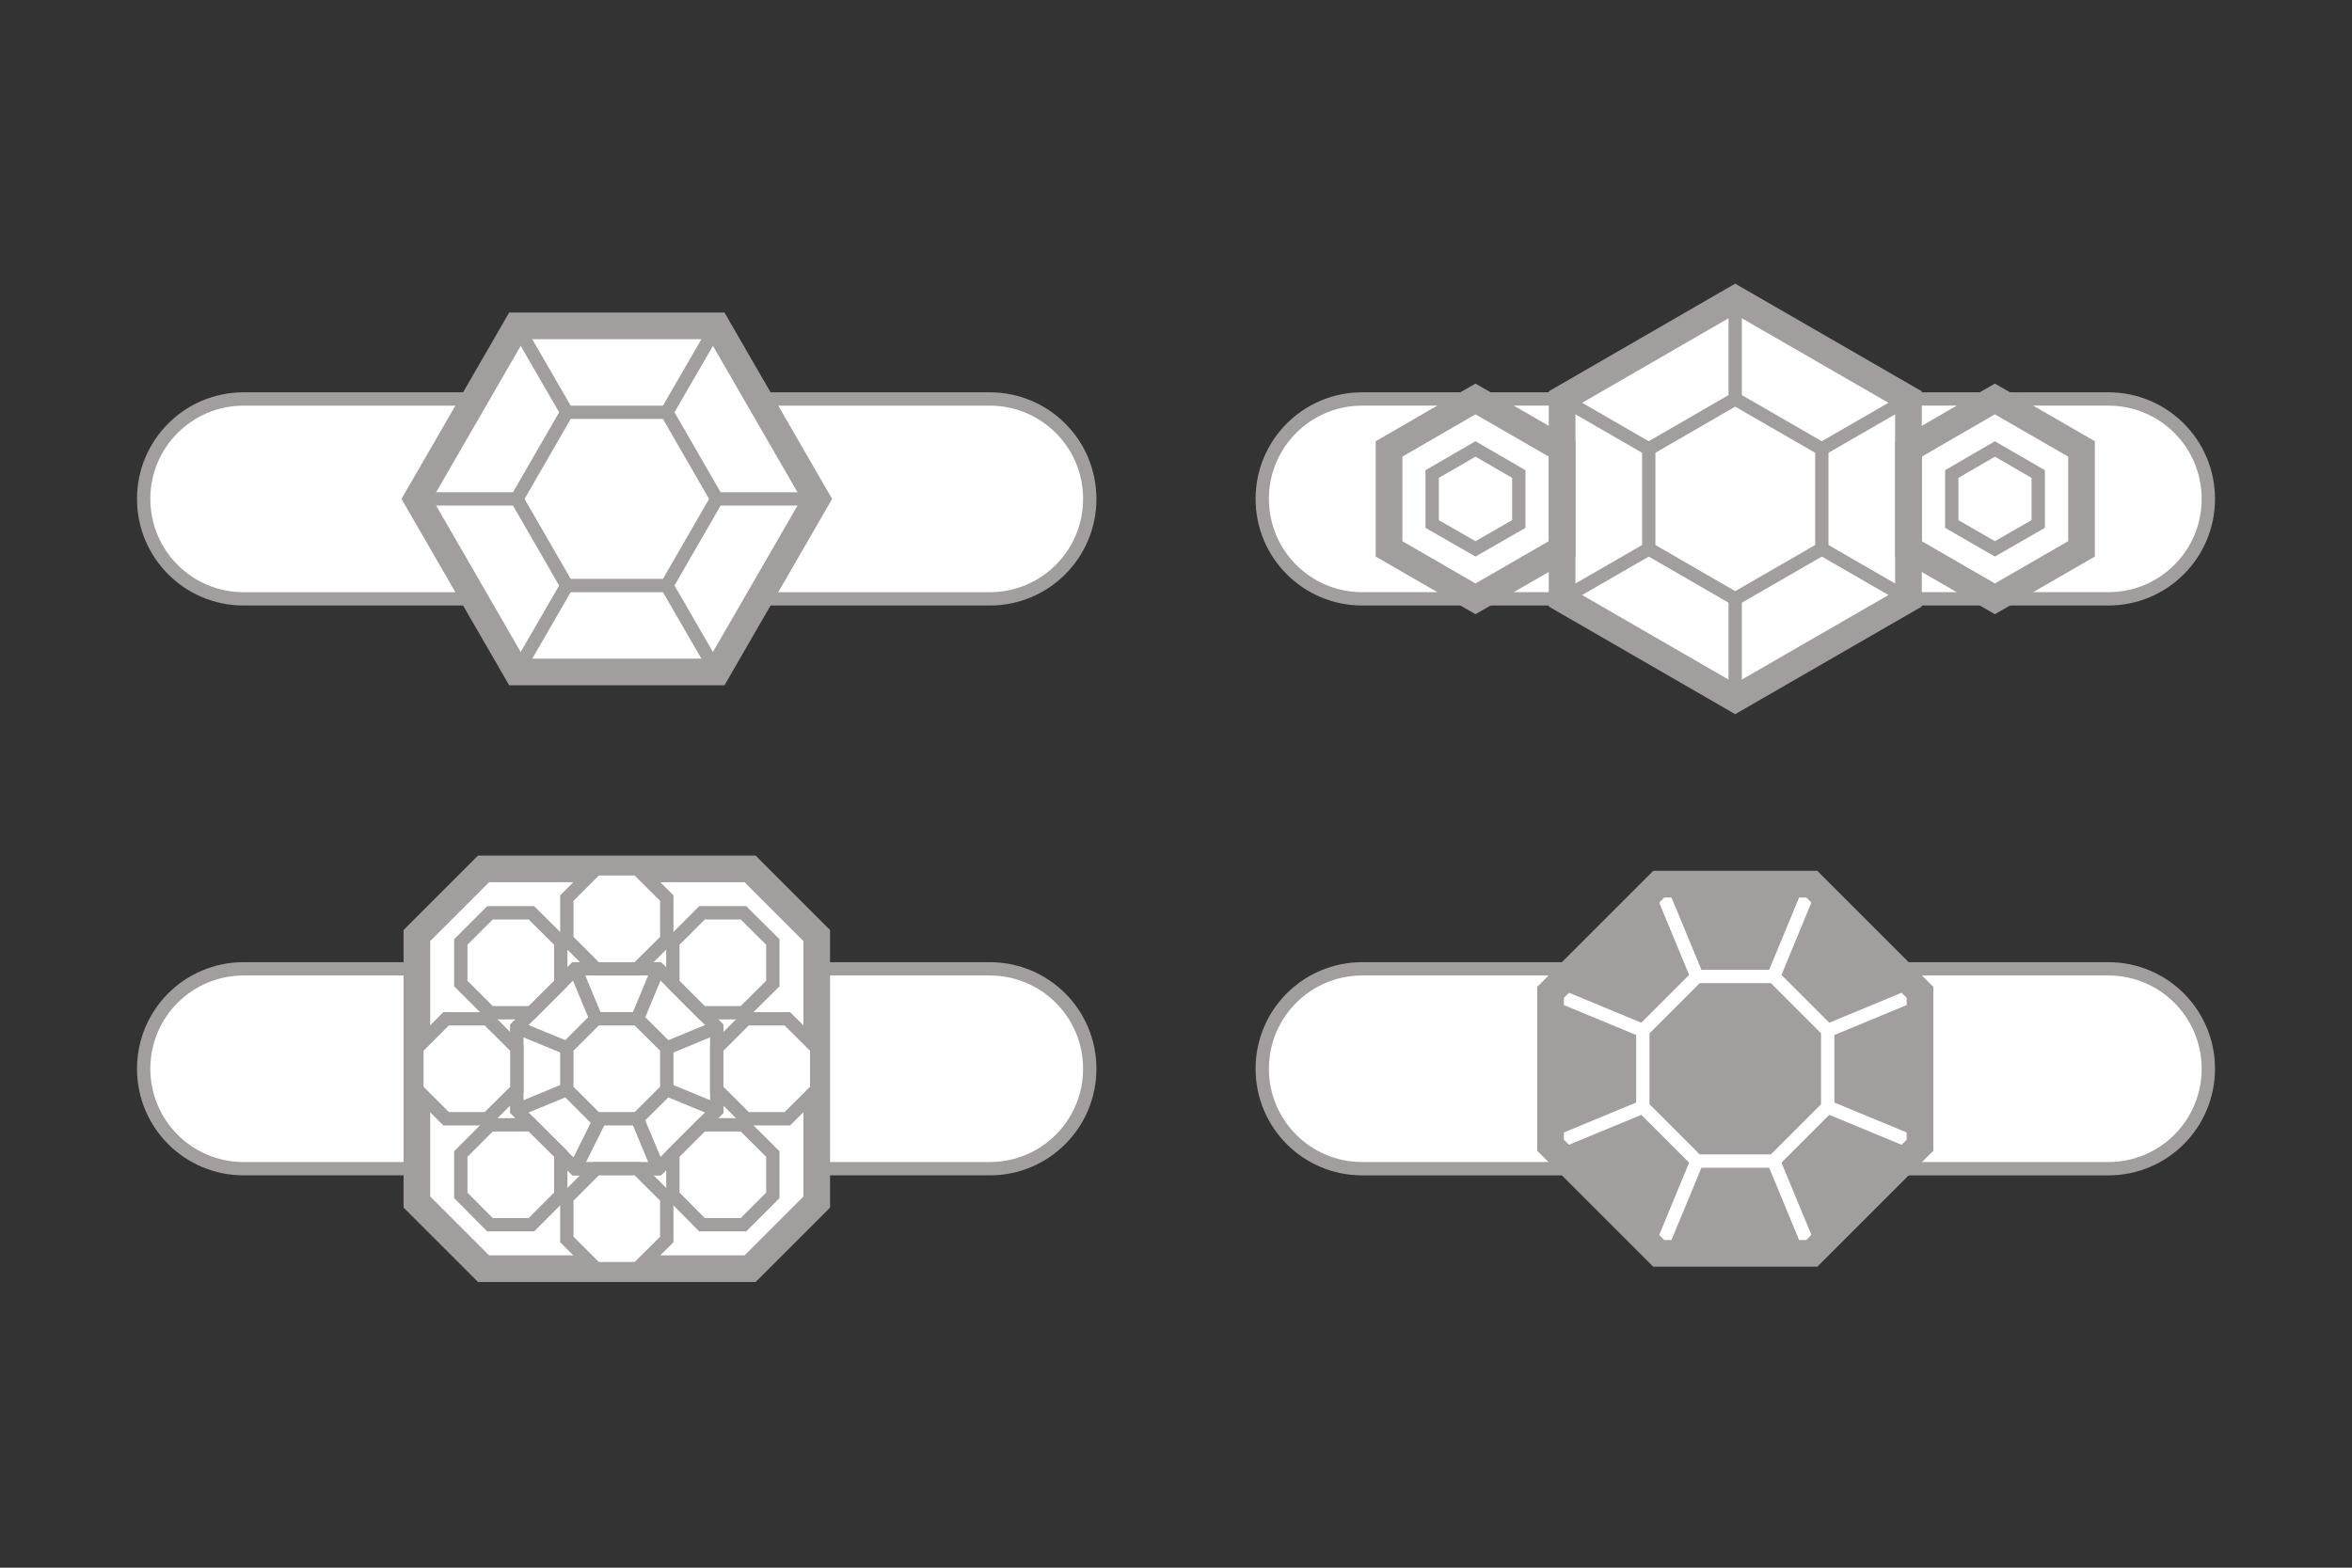<svg width="120" height="80" viewBox="0 0 120 80" fill="none" xmlns="http://www.w3.org/2000/svg">
<rect x="0" y="0" width="120" height="80" fill="#333333" stroke="none"/>
<path d="M50.5 20.36H12.43C9.61 20.36 7.33 22.64 7.33 25.46C7.33 28.28 9.61 30.56 12.43 30.56H50.5C53.32 30.56 55.6 28.28 55.6 25.46C55.6 22.64 53.32 20.36 50.5 20.36Z" fill="white" stroke="#A19E9D" stroke-width="0.68" stroke-miterlimit="10"/>
<path d="M36.571 34.29H26.37L21.27 25.46L26.37 16.63H36.571L41.67 25.46L36.571 34.29Z" fill="white" stroke="#A19E9D" stroke-width="1.36" stroke-miterlimit="10"/>
<path d="M28.92 29.88L26.37 34.29" stroke="#A19E9D" stroke-width="0.68" stroke-miterlimit="10"/>
<path d="M34.02 29.88H28.92L26.37 25.46L28.92 21.04H34.02L36.57 25.46L34.02 29.88Z" stroke="#A19E9D" stroke-width="0.68" stroke-miterlimit="10"/>
<path d="M28.92 21.04L26.37 16.63" stroke="#A19E9D" stroke-width="0.68" stroke-miterlimit="10"/>
<path d="M34.02 21.04L36.571 16.63" stroke="#A19E9D" stroke-width="0.68" stroke-miterlimit="10"/>
<path d="M36.57 25.46H41.67" stroke="#A19E9D" stroke-width="0.68" stroke-miterlimit="10"/>
<path d="M34.02 29.88L36.571 34.29" stroke="#A19E9D" stroke-width="0.68" stroke-miterlimit="10"/>
<path d="M26.37 25.46H21.27" stroke="#A19E9D" stroke-width="0.68" stroke-miterlimit="10"/>
<path d="M107.57 20.359H69.5C66.68 20.359 64.4 22.639 64.4 25.459C64.4 28.279 66.68 30.559 69.5 30.559H107.57C110.39 30.559 112.67 28.279 112.67 25.459C112.67 22.639 110.39 20.359 107.57 20.359Z" fill="white" stroke="#A19E9D" stroke-width="0.68" stroke-miterlimit="10"/>
<path d="M88.53 35.66L79.7 30.56V20.36L88.53 15.26L97.37 20.36V30.56L88.53 35.66Z" fill="white" stroke="#A19E9D" stroke-width="1.36" stroke-miterlimit="10"/>
<path d="M92.95 22.909L97.37 20.359" stroke="#A19E9D" stroke-width="0.68" stroke-miterlimit="10"/>
<path d="M88.53 30.559L84.12 28.009V22.909L88.53 20.359L92.95 22.909V28.009L88.53 30.559Z" stroke="#A19E9D" stroke-width="0.68" stroke-miterlimit="10"/>
<path d="M88.53 20.36V15.26" stroke="#A19E9D" stroke-width="0.68" stroke-miterlimit="10"/>
<path d="M92.95 28.01L97.37 30.56" stroke="#A19E9D" stroke-width="0.68" stroke-miterlimit="10"/>
<path d="M88.53 30.56V35.66" stroke="#A19E9D" stroke-width="0.68" stroke-miterlimit="10"/>
<path d="M84.12 28.01L79.7 30.56" stroke="#A19E9D" stroke-width="0.68" stroke-miterlimit="10"/>
<path d="M84.12 22.909L79.7 20.359" stroke="#A19E9D" stroke-width="0.68" stroke-miterlimit="10"/>
<path d="M75.28 30.559L70.87 28.009V22.909L75.28 20.359L79.7 22.909V28.009L75.28 30.559Z" stroke="#A19E9D" stroke-width="1.36" stroke-miterlimit="10"/>
<path d="M75.28 28.01L73.07 26.74V24.19L75.28 22.91L77.49 24.19V26.74L75.28 28.01Z" stroke="#A19E9D" stroke-width="0.68" stroke-miterlimit="10"/>
<path d="M101.78 30.559L97.37 28.009V22.909L101.78 20.359L106.2 22.909V28.009L101.78 30.559Z" stroke="#A19E9D" stroke-width="1.36" stroke-miterlimit="10"/>
<path d="M101.78 28.01L99.58 26.74V24.19L101.78 22.91L103.99 24.19V26.74L101.78 28.01Z" stroke="#A19E9D" stroke-width="0.68" stroke-miterlimit="10"/>
<path d="M50.5 49.44H12.43C9.61 49.44 7.33 51.719 7.33 54.539C7.33 57.359 9.61 59.639 12.43 59.639H50.5C53.32 59.639 55.6 57.359 55.6 54.539C55.6 51.719 53.32 49.44 50.5 49.44Z" fill="white" stroke="#A19E9D" stroke-width="0.68" stroke-miterlimit="10"/>
<path d="M24.671 44.34L21.27 47.74V61.34L24.671 64.74H38.27L41.67 61.34V47.74L38.27 44.34H24.671Z" fill="white" stroke="#A19E9D" stroke-width="1.36" stroke-miterlimit="10"/>
<path d="M29.35 59.639L26.37 56.65V52.429L29.35 49.44H33.58L36.57 52.429V56.65L33.58 59.639H29.35Z" fill="white" stroke="#A19E9D" stroke-width="0.68" stroke-miterlimit="10"/>
<path d="M29.35 59.639L26.37 56.65V52.429L29.35 49.44H33.58L36.57 52.429V56.65L33.58 59.639H29.35Z" fill="white" stroke="#A19E9D" stroke-width="0.68" stroke-miterlimit="10"/>
<path d="M30.41 57.089L28.92 55.599V53.479L30.41 51.989H32.52L34.02 53.479V55.599L32.52 57.089H30.41Z" fill="white" stroke="#A19E9D" stroke-width="0.68" stroke-miterlimit="10"/>
<path d="M29.351 49.44L30.411 51.989" stroke="#A19E9D" stroke-width="0.68" stroke-miterlimit="10"/>
<path d="M33.581 49.44L32.52 51.989" stroke="#A19E9D" stroke-width="0.68" stroke-miterlimit="10"/>
<path d="M36.571 52.43L34.02 53.48" stroke="#A19E9D" stroke-width="0.68" stroke-miterlimit="10"/>
<path d="M36.571 56.65L34.02 55.6" stroke="#A19E9D" stroke-width="0.68" stroke-miterlimit="10"/>
<path d="M33.581 59.64L32.52 57.09" stroke="#A19E9D" stroke-width="0.68" stroke-miterlimit="10"/>
<path d="M29.351 59.64L30.621 57.09" stroke="#A19E9D" stroke-width="0.68" stroke-miterlimit="10"/>
<path d="M26.37 56.65L28.92 55.6" stroke="#A19E9D" stroke-width="0.68" stroke-miterlimit="10"/>
<path d="M28.92 53.48L26.37 52.43" stroke="#A19E9D" stroke-width="0.68" stroke-miterlimit="10"/>
<path d="M30.41 49.44L28.92 47.95V45.83L30.41 44.34H32.52L34.02 45.83V47.95L32.52 49.44H30.41Z" fill="white" stroke="#A19E9D" stroke-width="0.68" stroke-miterlimit="10"/>
<path d="M30.41 64.74L28.92 63.25V61.13L30.41 59.64H32.52L34.02 61.13V63.25L32.52 64.74H30.41Z" fill="white" stroke="#A19E9D" stroke-width="0.68" stroke-miterlimit="10"/>
<path d="M34.33 50.19V48.07L35.82 46.58H37.93L39.43 48.07V50.19L37.93 51.68H35.82L34.33 50.19Z" fill="white" stroke="#A19E9D" stroke-width="0.68" stroke-miterlimit="10"/>
<path d="M23.51 61V58.89L25 57.4H27.11L28.61 58.89V61L27.11 62.5H25L23.51 61Z" fill="white" stroke="#A19E9D" stroke-width="0.68" stroke-miterlimit="10"/>
<path d="M27.11 51.68H25L23.51 50.19V48.07L25 46.58H27.11L28.61 48.07V50.19L27.11 51.68Z" fill="white" stroke="#A19E9D" stroke-width="0.68" stroke-miterlimit="10"/>
<path d="M37.93 62.5H35.82L34.33 61V58.89L35.82 57.4H37.93L39.43 58.89V61L37.93 62.5Z" fill="white" stroke="#A19E9D" stroke-width="0.68" stroke-miterlimit="10"/>
<path d="M26.37 55.6L24.87 57.09H22.761L21.27 55.6V53.48L22.761 51.99H24.87L26.37 53.48V55.6Z" fill="white" stroke="#A19E9D" stroke-width="0.68" stroke-miterlimit="10"/>
<path d="M41.67 55.6L40.17 57.09H38.06L36.57 55.6V53.48L38.06 51.99H40.17L41.67 53.48V55.6Z" fill="white" stroke="#A19E9D" stroke-width="0.68" stroke-miterlimit="10"/>
<path d="M107.57 49.44H69.5C66.68 49.44 64.4 51.72 64.4 54.54C64.4 57.36 66.68 59.64 69.5 59.64H107.57C110.39 59.64 112.67 57.36 112.67 54.54C112.67 51.72 110.39 49.44 107.57 49.44Z" fill="white" stroke="#A19E9D" stroke-width="0.68" stroke-miterlimit="10"/>
<path d="M84.63 63.96L79.11 58.44V50.64L84.63 45.12H92.44L97.96 50.64V58.44L92.44 63.96H84.63Z" fill="#A19E9D"/>
<path d="M86.58 59.25L83.82 56.49V52.59L86.58 49.83H90.49L93.25 52.59V56.49L90.49 59.25H86.58Z" stroke="white" stroke-width="0.68" stroke-miterlimit="10"/>
<path d="M84.631 45.12L86.581 49.83" stroke="white" stroke-width="0.68" stroke-miterlimit="10"/>
<path d="M92.44 45.12L90.49 49.83" stroke="white" stroke-width="0.68" stroke-miterlimit="10"/>
<path d="M93.25 52.59L97.96 50.64" stroke="white" stroke-width="0.68" stroke-miterlimit="10"/>
<path d="M93.25 56.49L97.96 58.44" stroke="white" stroke-width="0.68" stroke-miterlimit="10"/>
<path d="M90.49 59.25L92.44 63.96" stroke="white" stroke-width="0.68" stroke-miterlimit="10"/>
<path d="M86.581 59.25L84.631 63.96" stroke="white" stroke-width="0.68" stroke-miterlimit="10"/>
<path d="M83.82 56.49L79.11 58.44" stroke="white" stroke-width="0.68" stroke-miterlimit="10"/>
<path d="M83.82 52.59L79.11 50.64" stroke="white" stroke-width="0.68" stroke-miterlimit="10"/>
<path d="M84.63 63.96L79.11 58.44V50.64L84.63 45.12H92.44L97.96 50.64V58.44L92.44 63.96H84.63Z" stroke="#A19E9D" stroke-width="1.36" stroke-miterlimit="10"/>
</svg>
